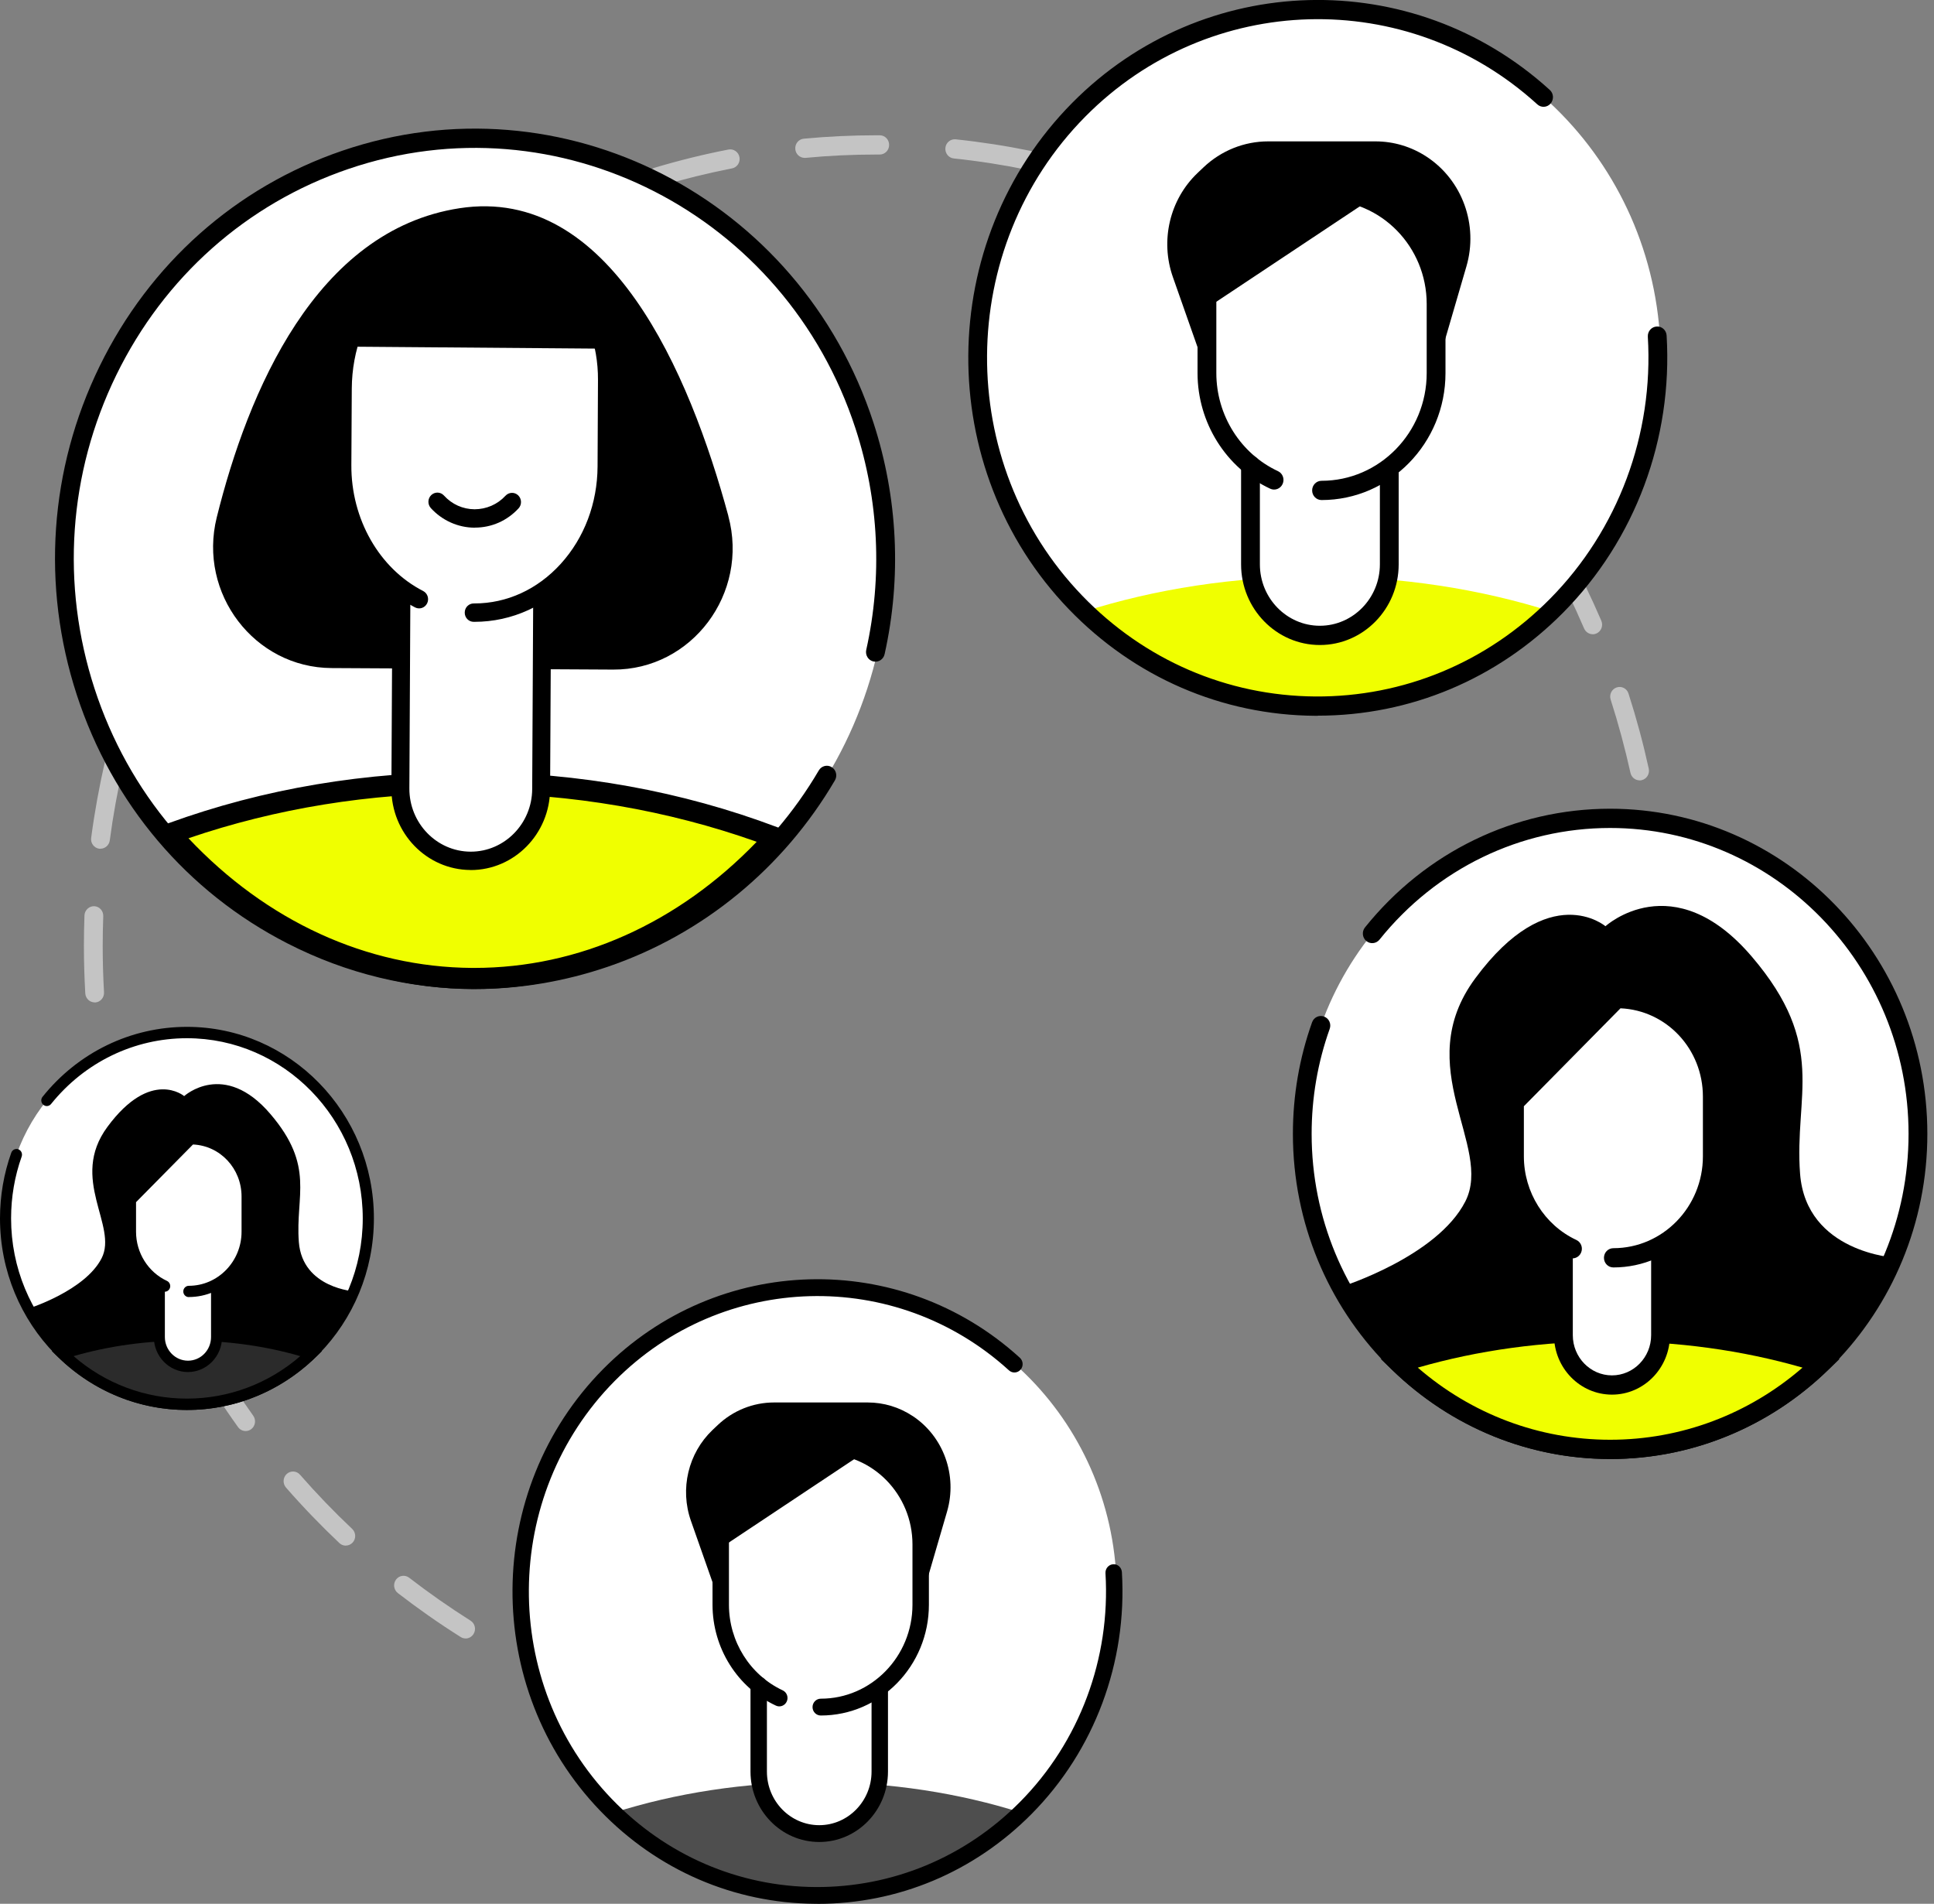 <svg width="191" height="188" viewBox="0 0 191 188" fill="none" xmlns="http://www.w3.org/2000/svg">
<rect x="0" y="0" width="191" height="188" fill="#808080" stroke="none"/>
<g clip-path="url(#clip0_1079_767)">
<path d="M86.489 173.557C84.639 173.557 82.764 173.488 80.914 173.355C80.4 173.317 80.016 172.86 80.053 172.341C80.091 171.815 80.555 171.422 81.043 171.46C83.476 171.637 85.939 171.701 88.377 171.637C88.891 171.625 89.317 172.037 89.33 172.563C89.342 173.089 88.94 173.526 88.426 173.538C87.783 173.557 87.139 173.564 86.489 173.564V173.557ZM73.611 172.442C73.562 172.442 73.506 172.442 73.457 172.429C71 171.999 68.531 171.447 66.123 170.775C65.628 170.636 65.337 170.116 65.473 169.609C65.61 169.102 66.123 168.805 66.612 168.944C68.97 169.597 71.377 170.142 73.772 170.56C74.28 170.649 74.62 171.137 74.533 171.656C74.459 172.119 74.063 172.448 73.617 172.448L73.611 172.442ZM59.297 168.469C59.186 168.469 59.081 168.45 58.969 168.405C58.45 168.203 57.924 167.993 57.404 167.784C55.603 167.043 53.808 166.225 52.075 165.357C51.617 165.129 51.426 164.559 51.648 164.083C51.871 163.614 52.434 163.418 52.892 163.646C54.588 164.495 56.339 165.294 58.097 166.016C58.604 166.225 59.112 166.428 59.625 166.625C60.108 166.808 60.349 167.36 60.17 167.848C60.028 168.228 59.675 168.462 59.304 168.462L59.297 168.469ZM45.98 161.796C45.813 161.796 45.646 161.751 45.497 161.656C43.368 160.319 41.283 158.855 39.29 157.315C38.882 156.998 38.801 156.403 39.111 155.984C39.42 155.566 40.002 155.484 40.41 155.801C42.353 157.303 44.396 158.728 46.469 160.04C46.908 160.313 47.044 160.902 46.772 161.346C46.599 161.637 46.289 161.802 45.98 161.802V161.796ZM34.148 152.632C33.925 152.632 33.696 152.55 33.516 152.378C31.685 150.648 29.909 148.804 28.244 146.897C27.904 146.504 27.934 145.902 28.318 145.553C28.702 145.205 29.29 145.236 29.63 145.629C31.258 147.492 32.99 149.292 34.779 150.978C35.156 151.333 35.181 151.935 34.834 152.321C34.649 152.524 34.401 152.626 34.154 152.626L34.148 152.632ZM24.259 141.314C23.974 141.314 23.689 141.181 23.51 140.927C22.031 138.868 20.638 136.707 19.357 134.514C19.097 134.064 19.24 133.481 19.679 133.208C20.118 132.942 20.688 133.088 20.954 133.538C22.204 135.68 23.565 137.784 25.007 139.799C25.311 140.224 25.224 140.819 24.809 141.13C24.642 141.257 24.45 141.314 24.259 141.314ZM16.665 128.272C16.319 128.272 15.985 128.069 15.824 127.727C14.759 125.42 13.788 123.031 12.94 120.623C12.767 120.128 13.014 119.583 13.497 119.406C13.979 119.228 14.512 119.482 14.685 119.976C15.514 122.321 16.461 124.659 17.501 126.909C17.717 127.384 17.526 127.949 17.061 128.177C16.931 128.24 16.795 128.265 16.665 128.265V128.272ZM159.278 121.047C159.173 121.047 159.067 121.028 158.962 120.99C158.479 120.813 158.226 120.268 158.399 119.773C159.117 117.714 159.76 115.604 160.311 113.506C160.441 112.999 160.949 112.695 161.45 112.834C161.945 112.967 162.242 113.493 162.106 114C161.543 116.155 160.887 118.316 160.15 120.42C160.014 120.806 159.655 121.047 159.278 121.047ZM11.628 113.988C11.213 113.988 10.836 113.702 10.731 113.272C10.112 110.794 9.604 108.259 9.214 105.737C9.134 105.217 9.48 104.729 9.988 104.653C10.489 104.571 10.972 104.925 11.046 105.445C11.424 107.904 11.919 110.382 12.525 112.796C12.655 113.303 12.352 113.823 11.857 113.956C11.783 113.975 11.702 113.988 11.628 113.988ZM162.774 107.27C162.725 107.27 162.675 107.27 162.619 107.257C162.112 107.169 161.772 106.681 161.858 106.161C162.254 103.702 162.539 101.193 162.706 98.702C162.743 98.176 163.183 97.777 163.696 97.815C164.21 97.853 164.594 98.303 164.563 98.829C164.396 101.377 164.105 103.949 163.696 106.472C163.622 106.934 163.226 107.264 162.78 107.264L162.774 107.27ZM9.351 98.987C8.862 98.987 8.453 98.601 8.422 98.094C8.336 96.548 8.286 94.976 8.286 93.43C8.286 92.435 8.305 91.414 8.342 90.4C8.36 89.874 8.812 89.469 9.307 89.488C9.821 89.507 10.217 89.951 10.198 90.477C10.161 91.465 10.143 92.46 10.143 93.43C10.143 94.944 10.186 96.472 10.273 97.986C10.304 98.512 9.914 98.962 9.4 98.994C9.381 98.994 9.363 98.994 9.344 98.994L9.351 98.987ZM163.783 92.118C163.282 92.118 162.873 91.712 162.855 91.193C162.78 88.702 162.595 86.18 162.285 83.708C162.223 83.189 162.582 82.713 163.09 82.644C163.61 82.574 164.061 82.948 164.129 83.468C164.445 86.002 164.637 88.582 164.711 91.136C164.724 91.662 164.321 92.099 163.814 92.112H163.783V92.118ZM9.92 83.816C9.877 83.816 9.839 83.816 9.796 83.81C9.289 83.74 8.93 83.258 9.004 82.739C9.338 80.21 9.802 77.663 10.372 75.172C10.489 74.659 10.984 74.342 11.486 74.462C11.987 74.583 12.296 75.096 12.179 75.603C11.622 78.03 11.17 80.514 10.842 82.986C10.78 83.461 10.378 83.81 9.926 83.81L9.92 83.816ZM161.926 77.061C161.499 77.061 161.122 76.763 161.023 76.319C160.484 73.892 159.828 71.452 159.067 69.082C158.906 68.581 159.173 68.049 159.661 67.884C160.15 67.72 160.676 67.992 160.831 68.493C161.611 70.92 162.285 73.417 162.83 75.907C162.941 76.421 162.626 76.927 162.131 77.042C162.062 77.061 161.994 77.067 161.926 77.067V77.061ZM13.317 69.031C13.218 69.031 13.119 69.012 13.02 68.981C12.538 68.81 12.278 68.271 12.439 67.777C12.896 66.401 13.398 65.007 13.93 63.651C14.326 62.637 14.753 61.617 15.186 60.622C15.397 60.14 15.947 59.931 16.412 60.147C16.882 60.362 17.086 60.926 16.876 61.401C16.449 62.371 16.04 63.366 15.65 64.361C15.13 65.692 14.642 67.048 14.196 68.391C14.066 68.784 13.707 69.038 13.317 69.038V69.031ZM157.297 62.631C156.938 62.631 156.598 62.415 156.443 62.06C155.466 59.779 154.37 57.517 153.182 55.337C152.935 54.88 153.095 54.297 153.541 54.044C153.987 53.79 154.556 53.955 154.803 54.411C156.016 56.642 157.143 58.962 158.145 61.3C158.349 61.782 158.139 62.339 157.669 62.555C157.545 62.612 157.421 62.637 157.297 62.637V62.631ZM19.388 55.184C19.233 55.184 19.073 55.147 18.93 55.058C18.485 54.798 18.33 54.215 18.584 53.759C19.821 51.534 21.177 49.348 22.612 47.257C22.909 46.826 23.485 46.724 23.906 47.029C24.327 47.333 24.426 47.922 24.128 48.353C22.724 50.394 21.406 52.523 20.199 54.697C20.026 55.007 19.716 55.178 19.394 55.178L19.388 55.184ZM150.069 49.373C149.772 49.373 149.488 49.228 149.302 48.961C147.916 46.908 146.418 44.899 144.846 42.992C144.518 42.593 144.568 41.99 144.958 41.655C145.348 41.319 145.935 41.369 146.263 41.769C147.872 43.721 149.407 45.78 150.824 47.884C151.115 48.315 151.01 48.911 150.589 49.209C150.428 49.323 150.243 49.38 150.063 49.38L150.069 49.373ZM27.928 42.764C27.712 42.764 27.501 42.688 27.322 42.535C26.932 42.193 26.889 41.591 27.223 41.192C28.85 39.253 30.589 37.377 32.396 35.609C32.768 35.248 33.355 35.26 33.708 35.641C34.061 36.021 34.049 36.623 33.677 36.984C31.92 38.708 30.218 40.546 28.628 42.434C28.442 42.65 28.182 42.764 27.922 42.764H27.928ZM140.502 37.764C140.267 37.764 140.032 37.675 139.852 37.491C138.107 35.748 136.263 34.069 134.363 32.51C133.961 32.18 133.899 31.585 134.221 31.173C134.543 30.761 135.124 30.698 135.526 31.027C137.476 32.63 139.363 34.348 141.152 36.135C141.517 36.502 141.523 37.105 141.17 37.478C140.991 37.669 140.75 37.764 140.508 37.764H140.502ZM38.653 32.263C38.38 32.263 38.108 32.136 37.922 31.902C37.607 31.49 37.675 30.894 38.077 30.564C40.039 28.986 42.093 27.485 44.198 26.103C44.631 25.818 45.2 25.945 45.479 26.388C45.757 26.832 45.633 27.415 45.2 27.7C43.152 29.05 41.141 30.514 39.228 32.06C39.061 32.199 38.857 32.263 38.653 32.263ZM128.948 28.245C128.775 28.245 128.595 28.194 128.441 28.087C126.405 26.724 124.282 25.444 122.122 24.278C121.671 24.031 121.491 23.46 121.732 22.991C121.974 22.529 122.531 22.345 122.989 22.592C125.204 23.784 127.383 25.095 129.462 26.496C129.889 26.781 130.013 27.37 129.728 27.814C129.548 28.093 129.251 28.245 128.948 28.245ZM51.135 24.056C50.801 24.056 50.473 23.866 50.306 23.543C50.07 23.074 50.25 22.503 50.708 22.263C52.923 21.097 55.225 20.019 57.546 19.075C58.023 18.879 58.561 19.119 58.753 19.607C58.945 20.095 58.709 20.647 58.233 20.843C55.968 21.768 53.728 22.814 51.562 23.955C51.426 24.024 51.283 24.062 51.135 24.062V24.056ZM115.829 21.185C115.711 21.185 115.594 21.16 115.476 21.116L114.938 20.894C112.852 20.038 110.705 19.265 108.563 18.6C108.075 18.448 107.796 17.915 107.945 17.415C108.093 16.914 108.613 16.629 109.102 16.781C111.293 17.459 113.489 18.251 115.624 19.126L116.175 19.354C116.652 19.55 116.875 20.108 116.683 20.596C116.534 20.964 116.188 21.185 115.823 21.185H115.829ZM64.904 18.429C64.502 18.429 64.131 18.156 64.013 17.744C63.871 17.237 64.149 16.711 64.644 16.566C67.039 15.849 69.496 15.241 71.947 14.766C72.442 14.671 72.937 15.007 73.029 15.52C73.129 16.033 72.794 16.534 72.293 16.629C69.904 17.098 67.503 17.687 65.164 18.384C65.077 18.41 64.991 18.422 64.904 18.422V18.429ZM101.632 16.787C101.571 16.787 101.509 16.787 101.447 16.768C99.058 16.28 96.62 15.9 94.194 15.647C93.686 15.596 93.315 15.127 93.365 14.607C93.414 14.088 93.872 13.707 94.38 13.758C96.861 14.018 99.361 14.405 101.806 14.905C102.307 15.007 102.635 15.507 102.536 16.027C102.449 16.477 102.059 16.787 101.626 16.787H101.632ZM79.466 15.59C78.989 15.59 78.587 15.222 78.543 14.728C78.494 14.208 78.871 13.739 79.385 13.695C81.761 13.473 84.169 13.359 86.551 13.359H86.885C87.399 13.359 87.814 13.79 87.808 14.316C87.808 14.842 87.393 15.26 86.879 15.26H86.545C84.218 15.26 81.867 15.368 79.546 15.59C79.515 15.59 79.49 15.59 79.459 15.59H79.466Z" fill="#C4C4C4"/>
<path d="M128.614 111.966C128.614 94.754 142.229 80.806 159.018 80.806C175.807 80.806 189.422 94.754 189.422 111.966C189.422 129.178 175.807 143.126 159.018 143.126C142.229 143.126 128.614 129.178 128.614 111.966Z" fill="white"/>
<path d="M159.018 144.077C141.739 144.077 127.686 129.672 127.686 111.966C127.686 108.183 128.323 104.475 129.579 100.952C129.752 100.458 130.291 100.204 130.767 100.388C131.25 100.565 131.498 101.11 131.318 101.605C130.136 104.919 129.536 108.405 129.536 111.972C129.536 128.633 142.761 142.182 159.011 142.182C175.262 142.182 188.487 128.627 188.487 111.972C188.487 95.318 175.262 81.763 159.011 81.763C150.168 81.763 141.863 85.781 136.238 92.79C135.91 93.195 135.328 93.252 134.932 92.923C134.536 92.587 134.48 91.991 134.802 91.586C140.786 84.133 149.605 79.862 159.011 79.862C176.29 79.862 190.343 94.266 190.343 111.972C190.343 129.679 176.29 144.083 159.011 144.083L159.018 144.077Z" fill="black"/>
<path d="M138.156 134.628C143.602 139.894 150.935 143.126 159.011 143.126C167.087 143.126 174.427 139.894 179.866 134.628C173.566 132.625 166.493 131.504 159.011 131.504C151.529 131.504 144.45 132.625 138.156 134.628Z" fill="#99B9FF"/>
<path d="M159.197 136.77C156.549 136.77 154.401 134.571 154.401 131.852V106.776H164V131.852C164 134.571 161.852 136.77 159.204 136.77H159.197Z" fill="white"/>
<path d="M177.775 115.92C177.175 108.132 180.523 103.271 173.01 94.469C165.231 85.356 158.554 91.465 158.554 91.465C158.554 91.465 152.99 86.731 145.682 96.63C139.233 105.369 147.489 113.202 144.716 118.639C141.944 124.083 132.531 127.049 132.531 127.049C132.531 127.049 135.545 133.234 139.289 135.952H178.982C178.982 135.952 187.187 126.801 187.187 124.203C187.187 124.203 178.381 123.709 177.775 115.92Z" fill="black"/>
<path d="M138.156 134.628C143.602 139.894 150.935 143.126 159.011 143.126C167.087 143.126 174.427 139.894 179.866 134.628C173.566 132.625 166.493 131.504 159.011 131.504C151.529 131.504 144.45 132.625 138.156 134.628Z" fill="#F0FF00"/>
<path d="M159.018 144.077C150.998 144.077 143.367 140.965 137.525 135.319L136.368 134.203L137.884 133.722C144.5 131.618 151.61 130.553 159.018 130.553C166.425 130.553 173.53 131.618 180.151 133.722L181.667 134.203L180.51 135.319C174.668 140.965 167.038 144.077 159.018 144.077ZM140.019 135.053C145.335 139.653 152.019 142.176 159.018 142.176C166.017 142.176 172.7 139.66 178.016 135.053C172.032 133.329 165.646 132.454 159.018 132.454C152.39 132.454 146.01 133.329 140.019 135.053Z" fill="black"/>
<path d="M159.661 98.614H159.327L149.562 108.677V114.197C149.562 117.879 151.505 121.092 154.395 122.834V131.859C154.395 134.577 156.542 136.776 159.191 136.776C161.839 136.776 163.987 134.577 163.987 131.859V123.005C167.031 121.307 169.098 117.999 169.098 114.197V108.297C169.098 102.948 164.872 98.614 159.655 98.614H159.661Z" fill="white"/>
<path d="M159.197 137.72C156.041 137.72 153.473 135.091 153.473 131.852V123.107C153.473 122.581 153.887 122.156 154.401 122.156C154.915 122.156 155.329 122.581 155.329 123.107V131.852C155.329 134.039 157.068 135.819 159.197 135.819C161.326 135.819 163.065 134.039 163.065 131.852V123.253C163.065 122.727 163.479 122.302 163.993 122.302C164.507 122.302 164.921 122.727 164.921 123.253V131.852C164.921 135.091 162.353 137.72 159.197 137.72Z" fill="black"/>
<path d="M159.333 125.16C158.82 125.16 158.405 124.736 158.405 124.21C158.405 123.684 158.82 123.259 159.333 123.259C164.21 123.259 168.177 119.19 168.177 114.19V108.29C168.177 103.601 164.6 99.773 160.039 99.57L150.496 109.241V114.19C150.496 117.733 152.532 120.978 155.682 122.448C156.146 122.663 156.357 123.227 156.14 123.709C155.93 124.184 155.379 124.4 154.909 124.178C151.096 122.397 148.64 118.481 148.64 114.19V108.842C148.64 108.588 148.739 108.347 148.918 108.164L159.018 97.929C159.191 97.752 159.426 97.657 159.667 97.657C159.822 97.657 159.977 97.657 160.125 97.669C165.683 97.916 170.039 102.581 170.039 108.29V114.19C170.039 120.236 165.237 125.16 159.339 125.16H159.333Z" fill="black"/>
<path d="M0.545 120.319C0.545 110.179 8.565 101.96 18.454 101.96C28.343 101.96 36.364 110.179 36.364 120.319C36.364 130.458 28.343 138.677 18.454 138.677C8.565 138.677 0.545 130.458 0.545 120.319Z" fill="white"/>
<path d="M18.46 139.235C8.28 139.235 0 130.75 0 120.318C0 118.088 0.377 115.901 1.114 113.829C1.219 113.538 1.535 113.392 1.813 113.493C2.098 113.601 2.24 113.918 2.141 114.209C1.448 116.161 1.095 118.215 1.095 120.318C1.095 130.135 8.887 138.113 18.46 138.113C28.034 138.113 35.825 130.128 35.825 120.318C35.825 110.508 28.034 102.524 18.46 102.524C13.249 102.524 8.361 104.894 5.044 109.019C4.852 109.26 4.505 109.292 4.276 109.095C4.041 108.899 4.01 108.544 4.202 108.309C7.723 103.918 12.921 101.402 18.466 101.402C28.646 101.402 36.926 109.887 36.926 120.318C36.926 130.75 28.646 139.235 18.466 139.235H18.46Z" fill="black"/>
<path d="M6.17 133.665C9.376 136.77 13.701 138.671 18.46 138.671C23.219 138.671 27.539 136.764 30.75 133.665C27.037 132.486 22.872 131.827 18.46 131.827C14.048 131.827 9.883 132.492 6.17 133.665Z" fill="#99B9FF"/>
<path d="M18.565 134.932C17.006 134.932 15.737 133.633 15.737 132.036V117.264H21.393V132.036C21.393 133.639 20.125 134.932 18.565 134.932Z" fill="white"/>
<path d="M29.513 122.644C29.16 118.056 31.134 115.192 26.703 110.008C22.118 104.64 18.188 108.24 18.188 108.24C18.188 108.24 14.908 105.451 10.607 111.282C6.808 116.427 11.672 121.041 10.038 124.248C8.404 127.454 2.859 129.203 2.859 129.203C2.859 129.203 4.635 132.847 6.839 134.451H30.225C30.225 134.451 35.058 129.058 35.058 127.53C35.058 127.53 29.872 127.239 29.513 122.651V122.644Z" fill="black"/>
<path d="M6.17 133.665C9.376 136.77 13.701 138.671 18.46 138.671C23.219 138.671 27.539 136.763 30.75 133.665C27.037 132.486 22.872 131.827 18.46 131.827C14.048 131.827 9.883 132.492 6.17 133.665Z" fill="#2B2B2B"/>
<path d="M18.46 139.235C13.732 139.235 9.24 137.404 5.799 134.077L5.118 133.417L6.009 133.132C9.908 131.897 14.098 131.269 18.46 131.269C22.823 131.269 27.013 131.897 30.912 133.132L31.803 133.417L31.122 134.077C27.681 137.404 23.182 139.235 18.46 139.235ZM7.266 133.918C10.397 136.63 14.333 138.113 18.46 138.113C22.588 138.113 26.518 136.63 29.655 133.918C26.128 132.898 22.365 132.385 18.46 132.385C14.556 132.385 10.793 132.898 7.266 133.918Z" fill="black"/>
<path d="M18.844 112.448H18.646L12.891 118.373V121.624C12.891 123.791 14.036 125.686 15.737 126.713V132.03C15.737 133.633 17.006 134.926 18.565 134.926C20.125 134.926 21.393 133.627 21.393 132.03V126.814C23.188 125.813 24.407 123.867 24.407 121.624V118.151C24.407 115.002 21.913 112.448 18.844 112.448Z" fill="white"/>
<path d="M18.565 135.49C16.702 135.49 15.192 133.937 15.192 132.03V126.878C15.192 126.567 15.44 126.32 15.737 126.32C16.034 126.32 16.282 126.573 16.282 126.878V132.03C16.282 133.316 17.303 134.368 18.565 134.368C19.828 134.368 20.842 133.322 20.842 132.03V126.966C20.842 126.656 21.09 126.409 21.387 126.409C21.684 126.409 21.932 126.662 21.932 126.966V132.03C21.932 133.937 20.415 135.49 18.559 135.49H18.565Z" fill="black"/>
<path d="M18.645 128.088C18.342 128.088 18.101 127.834 18.101 127.53C18.101 127.226 18.349 126.973 18.645 126.973C21.517 126.973 23.856 124.577 23.856 121.63V118.158C23.856 115.394 21.752 113.138 19.06 113.018L13.435 118.715V121.63C13.435 123.722 14.635 125.629 16.492 126.491C16.764 126.618 16.888 126.954 16.764 127.232C16.64 127.511 16.319 127.638 16.04 127.511C13.794 126.466 12.346 124.153 12.346 121.63V118.481C12.346 118.329 12.401 118.189 12.507 118.081L18.454 112.055C18.559 111.953 18.695 111.89 18.837 111.89C18.93 111.89 19.017 111.89 19.11 111.89C22.383 112.036 24.951 114.786 24.951 118.145V121.618C24.951 125.179 22.123 128.082 18.645 128.082V128.088Z" fill="black"/>
<path d="M48.424 96.478C24.933 97.245 5.73 77.587 6.485 53.531C7.166 31.743 24.494 13.999 45.77 13.302C69.261 12.535 88.457 32.193 87.709 56.249C87.028 78.037 69.7 95.781 48.431 96.478H48.424Z" fill="white"/>
<path d="M15.984 82.158C23.835 90.972 34.44 96.422 46.145 96.499C57.85 96.569 68.503 91.25 76.43 82.534C67.315 79.151 57.07 77.216 46.228 77.146C35.386 77.076 25.124 78.886 15.984 82.158Z" fill="#F0FF00"/>
<path d="M46.838 97.669C46.756 97.669 46.68 97.669 46.605 97.669C35.266 97.6 24.498 92.409 16.276 83.05L15.192 81.819L16.626 81.297C26.048 77.873 36.14 76.175 46.698 76.238C57.227 76.301 67.331 78.131 76.723 81.672L78.151 82.208L77.055 83.426C68.816 92.618 58.089 97.662 46.838 97.662V97.669ZM18.607 82.772C26.345 90.982 36.233 95.512 46.611 95.582C46.686 95.582 46.762 95.582 46.838 95.582C57.139 95.582 66.975 91.177 74.731 83.127C65.92 80.002 56.498 78.388 46.692 78.326C46.5 78.326 46.307 78.326 46.109 78.326C36.513 78.326 27.271 79.822 18.607 82.779V82.772Z" fill="black"/>
<path d="M71.932 50.951C68.101 36.816 60.203 18.285 45.383 20.562C31.172 22.747 24.48 38.717 21.406 51.091C19.538 58.621 25.142 65.928 32.732 65.971L60.552 66.122C68.314 66.164 74.001 58.609 71.926 50.951H71.932Z" fill="black"/>
<path d="M59.671 34.534C59.665 34.497 59.653 34.431 59.653 34.431L34.393 34.231L34.375 34.291C34.044 35.581 33.861 36.943 33.855 38.347L33.814 45.921C33.79 50.988 36.107 55.461 39.637 58.071L39.536 77.836C39.518 81.771 42.616 84.973 46.453 84.997C50.289 85.022 53.422 81.843 53.44 77.915L53.541 58.44C57.324 55.915 59.866 51.327 59.896 46.066L59.937 37.524C59.937 36.501 59.848 35.502 59.665 34.534H59.671Z" fill="white"/>
<path d="M46.494 85.912H46.453C42.131 85.887 38.632 82.267 38.655 77.842L38.756 58.664C38.756 58.161 39.164 57.75 39.648 57.762C40.139 57.762 40.535 58.173 40.529 58.676L40.429 77.854C40.411 81.28 43.119 84.083 46.465 84.102H46.494C49.822 84.102 52.542 81.335 52.559 77.921L52.66 58.67C52.66 58.167 53.056 57.768 53.547 57.768C54.037 57.768 54.433 58.179 54.428 58.682L54.327 77.933C54.303 82.346 50.792 85.918 46.488 85.918L46.494 85.912Z" fill="black"/>
<path d="M46.891 52.108H46.861C45.23 52.102 43.657 51.393 42.546 50.17C42.215 49.801 42.233 49.226 42.593 48.887C42.954 48.548 43.51 48.566 43.846 48.935C44.633 49.801 45.709 50.285 46.873 50.291C48.02 50.285 49.12 49.825 49.923 48.954C50.261 48.59 50.822 48.572 51.177 48.917C51.532 49.262 51.549 49.837 51.212 50.201C50.077 51.43 48.546 52.102 46.897 52.102L46.891 52.108Z" fill="black"/>
<path d="M46.849 61.406H46.778C46.287 61.406 45.891 60.995 45.897 60.492C45.897 59.99 46.293 59.59 46.784 59.59C46.807 59.59 46.825 59.59 46.849 59.59C50.059 59.59 53.086 58.204 55.379 55.679C57.703 53.119 58.997 49.704 59.015 46.06L59.056 37.518C59.074 34.001 57.862 30.696 55.645 28.201C53.446 25.732 50.52 24.363 47.404 24.345H47.345C44.017 24.345 40.884 25.78 38.508 28.395C36.102 31.047 34.766 34.582 34.742 38.36L34.7 45.933C34.671 51.26 37.455 56.139 41.788 58.361C42.226 58.585 42.403 59.13 42.184 59.578C41.966 60.026 41.434 60.208 40.996 59.984C36.066 57.453 32.897 51.932 32.933 45.921L32.974 38.348C32.998 34.116 34.499 30.145 37.213 27.16C39.944 24.158 43.544 22.499 47.416 22.535C51.034 22.553 54.422 24.133 56.958 26.985C59.476 29.812 60.847 33.559 60.83 37.53L60.788 46.072C60.765 50.176 59.31 54.027 56.68 56.92C54.049 59.814 50.561 61.406 46.855 61.406H46.849Z" fill="black"/>
<path d="M46.884 97.663C40.535 97.663 34.229 96.155 28.381 93.157C18.473 88.087 11.084 79.367 7.581 68.607C4.079 57.846 4.877 46.331 9.828 36.186C14.778 26.04 23.294 18.473 33.802 14.886C55.498 7.478 79.027 19.525 86.261 41.737C88.668 49.133 89.052 57.035 87.362 64.602C87.251 65.115 86.75 65.432 86.249 65.318C85.747 65.204 85.438 64.69 85.549 64.177C87.158 56.959 86.799 49.405 84.497 42.339C77.591 21.122 55.114 9.614 34.389 16.692C24.352 20.121 16.22 27.345 11.486 37.035C6.758 46.724 5.991 57.726 9.339 68.005C12.687 78.284 19.741 86.611 29.204 91.459C38.666 96.3 49.409 97.086 59.446 93.658C68.401 90.597 76.013 84.355 80.865 76.078C81.131 75.628 81.7 75.483 82.139 75.755C82.579 76.028 82.721 76.611 82.455 77.061C77.374 85.724 69.41 92.264 60.034 95.464C55.727 96.934 51.29 97.669 46.878 97.669L46.884 97.663Z" fill="black"/>
<path d="M97.208 35.488C97.208 16.584 112.159 1.255 130.607 1.255C149.055 1.255 164.006 16.584 164.006 35.488C164.006 54.392 149.055 69.722 130.607 69.722C112.159 69.722 97.208 54.399 97.208 35.488Z" fill="white"/>
<path d="M107.098 60.381C113.113 66.192 121.22 69.766 130.143 69.766C139.067 69.766 147.174 66.198 153.189 60.381C146.227 58.176 138.411 56.934 130.143 56.934C121.876 56.934 114.053 58.176 107.098 60.381Z" fill="#F0FF00"/>
<path d="M140.911 15.488C139.395 14.487 137.637 13.961 135.837 13.961H125.236C122.872 13.961 120.588 14.88 118.856 16.527L118.274 17.079C115.52 19.696 114.561 23.752 115.836 27.37L119.32 37.275L141.666 37.13L144.822 26.306C146.017 22.212 144.42 17.801 140.911 15.488Z" fill="black"/>
<path d="M135.385 19.81C135.335 19.785 135.243 19.747 135.243 19.747L119.202 30.412V36.844C119.202 40.526 120.885 43.803 123.497 45.926V55.729C123.497 59.608 126.566 62.745 130.348 62.745C134.129 62.745 137.198 59.602 137.198 55.729V46.179C140.001 44.069 141.827 40.685 141.827 36.851V30.026C141.827 25.482 139.185 21.566 135.385 19.81Z" fill="white"/>
<path d="M130.514 49.38C130.001 49.38 129.586 48.955 129.586 48.429C129.586 47.903 130.001 47.478 130.514 47.478C136.239 47.478 140.899 42.706 140.899 36.844V30.019C140.899 24.366 136.412 19.772 130.892 19.772H120.124V36.844C120.124 41.002 122.513 44.804 126.214 46.528C126.678 46.743 126.888 47.307 126.671 47.789C126.461 48.264 125.91 48.48 125.44 48.258C121.083 46.224 118.268 41.743 118.268 36.844V18.821C118.268 18.295 118.682 17.871 119.196 17.871H130.892C137.433 17.871 142.755 23.321 142.755 30.019V36.844C142.755 43.758 137.26 49.38 130.514 49.38Z" fill="black"/>
<path d="M130.143 70.685C130.063 70.685 129.982 70.685 129.902 70.685C120.681 70.622 112.036 66.883 105.557 60.159C92.189 46.281 92.338 23.853 105.891 10.159C118.8 -2.883 139.519 -3.441 153.059 8.885C153.443 9.233 153.474 9.835 153.133 10.228C152.793 10.621 152.205 10.659 151.821 10.304C139.011 -1.362 119.406 -0.83 107.19 11.508C94.368 24.462 94.225 45.685 106.875 58.816C113.001 65.178 121.182 68.715 129.908 68.778C138.615 68.829 146.858 65.419 153.071 59.139C159.792 52.346 163.319 42.909 162.738 33.251C162.707 32.725 163.097 32.276 163.61 32.244C164.124 32.206 164.563 32.611 164.594 33.131C165.207 43.34 161.488 53.309 154.383 60.489C147.873 67.061 139.277 70.673 130.143 70.673V70.685Z" fill="black"/>
<path d="M130.347 63.695C126.059 63.695 122.568 60.121 122.568 55.73V45.926C122.568 45.4 122.983 44.975 123.497 44.975C124.01 44.975 124.425 45.4 124.425 45.926V55.73C124.425 59.075 127.086 61.794 130.347 61.794C133.609 61.794 136.276 59.075 136.276 55.73V46.42C136.276 45.894 136.69 45.469 137.204 45.469C137.718 45.469 138.132 45.894 138.132 46.42V55.73C138.132 60.121 134.642 63.695 130.347 63.695Z" fill="black"/>
<path d="M51.995 157.283C51.995 140.788 65.04 127.416 81.143 127.416C97.245 127.416 110.284 140.788 110.284 157.283C110.284 173.779 97.239 187.151 81.143 187.151C65.046 187.151 51.995 173.779 51.995 157.283Z" fill="white"/>
<path d="M60.622 179.001C65.87 184.071 72.943 187.189 80.734 187.189C88.526 187.189 95.593 184.071 100.847 179.001C94.776 177.075 87.95 175.991 80.734 175.991C73.519 175.991 66.699 177.075 60.622 179.001Z" fill="#4E4E4E"/>
<path d="M90.128 139.831C88.81 138.956 87.269 138.494 85.697 138.494H76.445C74.378 138.494 72.392 139.292 70.876 140.731L70.368 141.212C67.967 143.5 67.125 147.03 68.239 150.192L71.278 158.836L90.778 158.709L93.531 149.267C94.571 145.693 93.185 141.846 90.122 139.824L90.128 139.831Z" fill="black"/>
<path d="M85.307 143.601C85.263 143.582 85.183 143.544 85.183 143.544L71.185 152.854V158.468C71.185 161.681 72.651 164.54 74.935 166.39V174.945C74.935 178.329 77.614 181.067 80.913 181.067C84.211 181.067 86.891 178.323 86.891 174.945V166.612C89.335 164.774 90.926 161.815 90.926 158.468V152.511C90.926 148.544 88.617 145.129 85.307 143.601Z" fill="white"/>
<path d="M81.056 169.407C80.61 169.407 80.245 169.033 80.245 168.576C80.245 168.12 80.61 167.746 81.056 167.746C86.05 167.746 90.115 163.583 90.115 158.468V152.511C90.115 147.581 86.198 143.57 81.384 143.57H71.99V158.468C71.99 162.1 74.075 165.414 77.299 166.922C77.708 167.112 77.887 167.607 77.701 168.019C77.516 168.437 77.033 168.621 76.631 168.431C72.825 166.656 70.368 162.746 70.368 158.468V142.739C70.368 142.283 70.733 141.909 71.179 141.909H81.384C87.089 141.909 91.737 146.662 91.737 152.511V158.468C91.737 164.501 86.947 169.407 81.056 169.407Z" fill="black"/>
<path d="M80.728 188C80.66 188 80.585 188 80.517 188C72.472 187.943 64.929 184.679 59.279 178.817C47.614 166.707 47.743 147.138 59.57 135.192C70.839 123.81 88.915 123.322 100.723 134.083C101.057 134.387 101.088 134.913 100.791 135.255C100.494 135.597 99.98 135.629 99.646 135.325C88.47 125.147 71.365 125.61 60.702 136.377C49.513 147.683 49.39 166.2 60.43 177.658C65.777 183.209 72.918 186.295 80.53 186.346C88.129 186.39 95.32 183.412 100.741 177.936C106.608 172.011 109.684 163.779 109.176 155.351C109.151 154.894 109.486 154.501 109.937 154.47C110.383 154.438 110.767 154.787 110.797 155.249C111.336 164.159 108.087 172.86 101.886 179.122C96.205 184.857 88.705 188.006 80.734 188.006L80.728 188Z" fill="black"/>
<path d="M80.907 181.897C77.163 181.897 74.118 178.779 74.118 174.945V166.39C74.118 165.934 74.483 165.56 74.929 165.56C75.374 165.56 75.74 165.934 75.74 166.39V174.945C75.74 177.867 78.06 180.237 80.907 180.237C83.754 180.237 86.074 177.86 86.074 174.945V166.827C86.074 166.371 86.439 165.997 86.885 165.997C87.331 165.997 87.696 166.371 87.696 166.827V174.945C87.696 178.779 84.651 181.897 80.907 181.897Z" fill="black"/>
</g>
<defs>
<clipPath id="clip0_1079_767">
<rect width="190.35" height="188" fill="white"/>
</clipPath>
</defs>
</svg>

